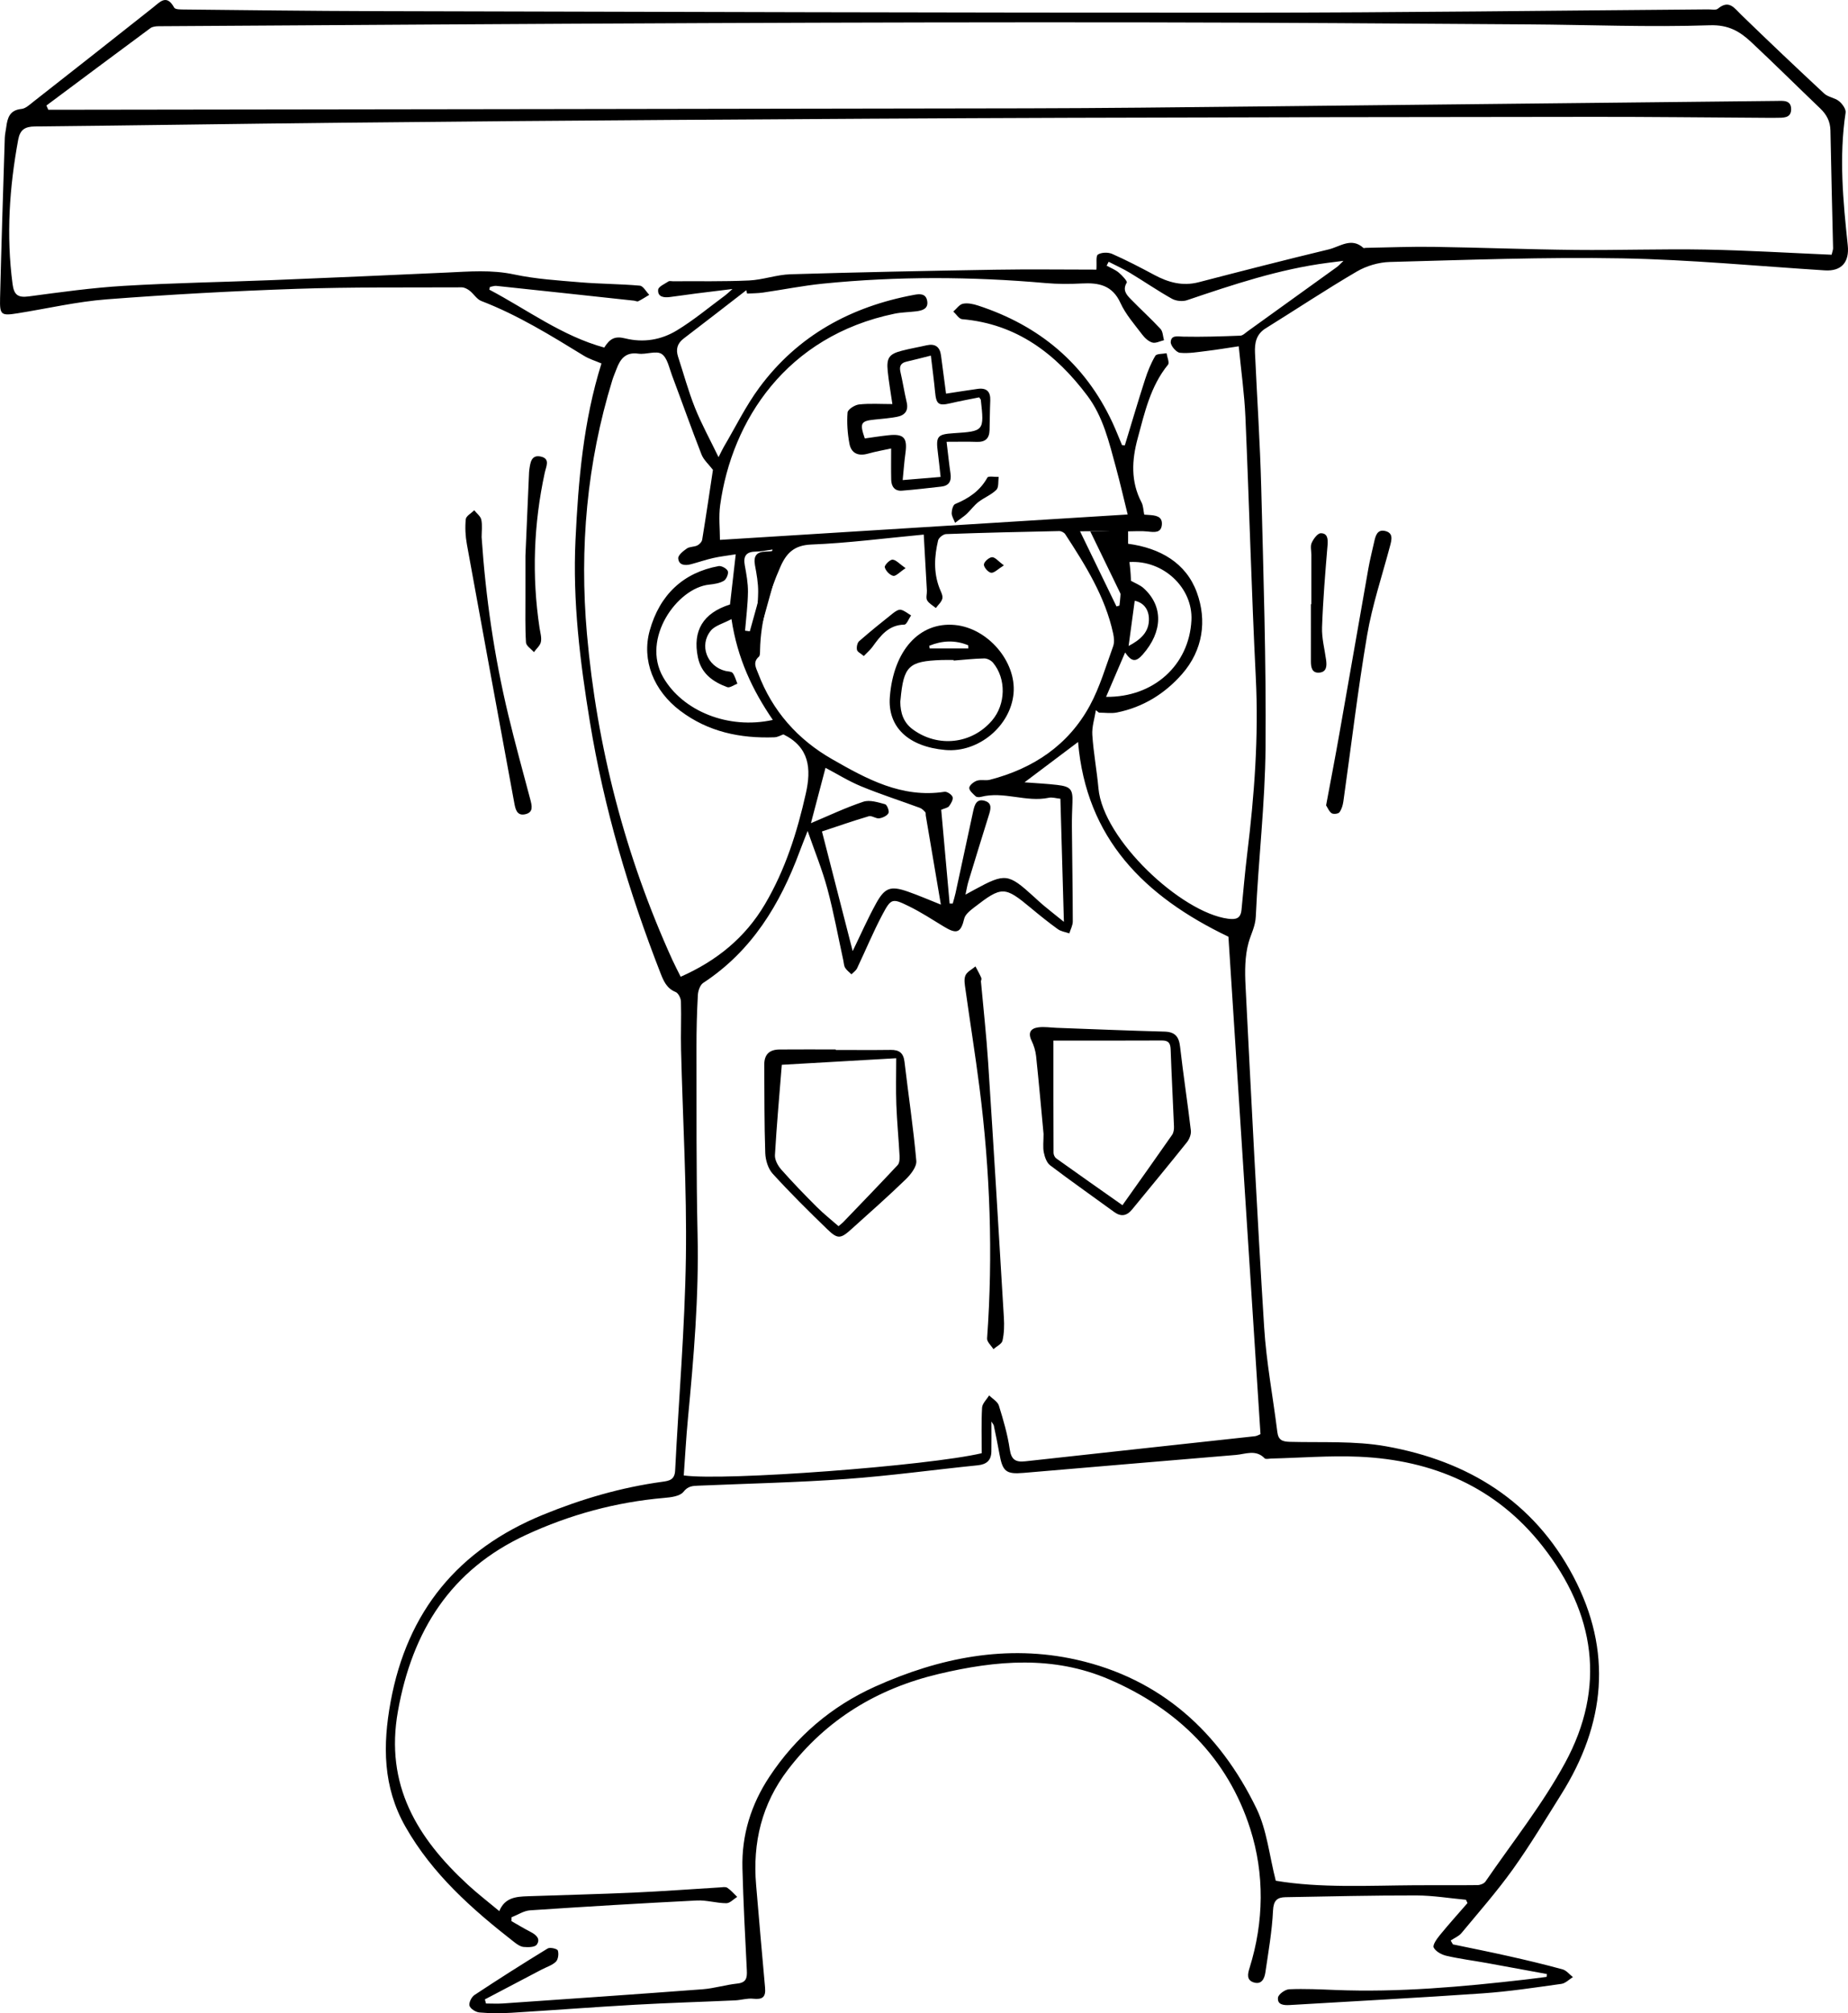 <?xml version="1.0" encoding="utf-8"?>
<!-- Generator: Adobe Illustrator 16.0.0, SVG Export Plug-In . SVG Version: 6.00 Build 0)  -->
<!DOCTYPE svg PUBLIC "-//W3C//DTD SVG 1.1//EN" "http://www.w3.org/Graphics/SVG/1.1/DTD/svg11.dtd">
<svg version="1.1" id="レイヤー_1" xmlns="http://www.w3.org/2000/svg" xmlns:xlink="http://www.w3.org/1999/xlink" x="0px"
	 y="0px" viewBox="0 0 189.205 206.104" enable-background="new 0 0 189.205 206.104"
	 xml:space="preserve">
<path d="M49.756,205.11c0.579,0,1.161,0.035,1.738-0.004c6.813-0.474,13.629-0.939,20.439-1.453c1.19-0.09,2.358-0.459,3.549-0.584
	c0.937-0.097,1.021-0.59,0.981-1.363c-0.178-3.483-0.359-6.968-0.45-10.454c-0.088-3.399,0.889-6.524,2.761-9.354
	c2.722-4.114,6.354-7.22,10.829-9.234c6.578-2.96,13.483-4.352,20.616-2.749c8.63,1.94,14.634,7.407,18.426,15.235
	c1.067,2.203,1.311,4.807,1.974,7.392c4.549,0.766,9.46,0.491,14.362,0.46c2.1-0.014,4.199,0.015,6.298-0.014
	c0.276-0.002,0.664-0.152,0.81-0.365c2.758-4.021,5.829-7.877,8.147-12.141c4.227-7.774,3.083-15.324-2.299-22.186
	c-4.746-6.051-11.238-8.831-18.796-9.163c-2.993-0.132-6.003,0.116-9.006,0.188c-0.224,0.006-0.547,0.091-0.655-0.023
	c-0.898-0.939-1.964-0.428-2.949-0.347c-7.254,0.596-14.505,1.231-21.758,1.84c-1.785,0.151-2.126-0.156-2.451-1.97
	c-0.171-0.959-0.371-1.914-0.568-2.868c-0.021-0.101-0.106-0.187-0.248-0.424c0,1.127,0.015,2.103-0.005,3.077
	c-0.018,0.899-0.483,1.313-1.401,1.406c-4.478,0.452-8.941,1.075-13.428,1.398c-5.05,0.363-10.118,0.472-15.179,0.687
	c-0.587,0.025-1.049,0.035-1.522,0.634c-0.355,0.448-1.273,0.56-1.959,0.618c-4.95,0.427-9.676,1.714-14.167,3.794
	c-7.698,3.567-11.633,9.81-13.103,18.04c-1.352,7.56,1.972,12.988,7.164,17.773c0.991,0.914,2.065,1.737,3.213,2.696
	c0.561-1.387,1.721-1.481,2.894-1.522c3.639-0.127,7.279-0.212,10.916-0.375c2.923-0.131,5.841-0.353,8.761-0.528
	c0.262-0.017,0.589-0.086,0.775,0.037c0.377,0.25,0.678,0.614,1.011,0.932c-0.371,0.228-0.743,0.649-1.113,0.647
	c-1.008-0.005-2.021-0.33-3.02-0.28c-5.693,0.287-11.385,0.627-17.072,1.008c-0.646,0.044-1.267,0.466-1.898,0.713l-0.012,0.39
	c0.659,0.375,1.309,0.771,1.982,1.118c0.568,0.292,1.029,0.721,0.607,1.297c-0.197,0.27-0.888,0.273-1.339,0.23
	c-0.344-0.032-0.696-0.285-0.988-0.514c-4.309-3.363-8.362-6.953-11.117-11.803c-2.313-4.074-2.327-8.343-1.513-12.778
	c1.698-9.257,6.908-15.588,15.601-19.148c3.946-1.616,7.994-2.802,12.219-3.378c0.714-0.098,1.262-0.203,1.31-1.15
	c0.363-7.269,0.993-14.532,1.101-21.803c0.104-7.088-0.323-14.182-0.495-21.274c-0.04-1.647,0.037-3.298-0.012-4.945
	c-0.01-0.339-0.269-0.857-0.542-0.967c-0.921-0.371-1.241-1.14-1.555-1.945c-3.252-8.34-5.781-16.871-7.229-25.732
	c-1.009-6.168-1.765-12.325-1.47-18.588c0.288-6.123,0.813-12.204,2.659-18.084c-0.62-0.267-1.254-0.455-1.798-0.789
	c-3.391-2.078-6.769-4.171-10.506-5.607c-0.464-0.179-0.774-0.732-1.196-1.058c-0.227-0.176-0.54-0.341-0.814-0.339
	c-5.632,0.027-11.268-0.039-16.896,0.154c-6.483,0.222-12.968,0.576-19.437,1.073c-3.056,0.235-6.074,0.942-9.11,1.426
	c-1.713,0.273-1.858,0.19-1.816-1.541C0.14,25.056,0.319,19.586,0.49,14.115c0.012-0.372,0.104-0.742,0.152-1.113
	c0.123-0.947,0.358-1.733,1.555-1.848c0.434-0.042,0.854-0.453,1.236-0.751c4.074-3.195,8.145-6.393,12.202-9.609
	c0.755-0.599,1.417-1.433,2.2-0.011c0.108,0.198,0.684,0.187,1.043,0.19c6.458,0.065,12.917,0.151,19.375,0.167
	c29.74,0.07,59.479,0.17,89.22,0.158c15.808-0.006,31.615-0.216,47.423-0.337c0.337-0.002,0.784,0.1,0.991-0.073
	c1.142-0.953,1.674-0.065,2.389,0.628c2.8,2.717,5.628,5.402,8.487,8.057c0.404,0.375,1.093,0.434,1.528,0.788
	c0.334,0.271,0.724,0.815,0.669,1.173c-0.69,4.545-0.255,9.065,0.22,13.582c0.18,1.712-0.628,2.673-2.344,2.564
	c-6.927-0.438-13.85-1.104-20.782-1.23c-7.915-0.144-15.839,0.162-23.757,0.37c-1.142,0.031-2.392,0.399-3.378,0.976
	c-3.166,1.852-6.225,3.886-9.341,5.822c-0.966,0.6-1.132,1.503-1.087,2.497c0.21,4.609,0.521,9.216,0.639,13.829
	c0.225,8.856,0.513,17.717,0.441,26.574c-0.046,5.767-0.738,11.526-0.997,17.295c-0.047,1.04-0.492,1.797-0.739,2.683
	c-0.389,1.398-0.387,2.95-0.312,4.426c0.591,11.656,1.176,23.313,1.906,34.962c0.224,3.587,0.908,7.146,1.349,10.719
	c0.102,0.818,0.5,0.984,1.267,1.006c3.299,0.088,6.661-0.115,9.881,0.461c8.35,1.494,15.09,5.604,19.161,13.322
	c4.035,7.651,3.277,15.108-1.246,22.312c-1.616,2.575-3.179,5.192-4.944,7.66c-1.626,2.271-3.479,4.382-5.267,6.536
	c-0.274,0.33-0.731,0.51-1.104,0.76c0.075,0.132,0.15,0.265,0.227,0.397c1.924,0.403,3.854,0.784,5.772,1.218
	c1.828,0.41,3.652,0.845,5.459,1.341c0.395,0.108,0.706,0.52,1.056,0.792c-0.393,0.24-0.763,0.636-1.18,0.693
	c-2.676,0.372-5.354,0.782-8.045,0.969c-6.586,0.459-13.18,0.801-19.77,1.197c-0.615,0.037-1.284-0.025-1.2-0.758
	c0.039-0.339,0.731-0.841,1.146-0.857c1.571-0.068,3.15,0.012,4.726,0.074c6.512,0.258,12.976-0.324,19.432-1.065
	c0.735-0.084,1.468-0.185,2.202-0.277c0.008-0.098,0.016-0.194,0.023-0.292c-2.061-0.378-4.121-0.762-6.183-1.133
	c-1.366-0.245-2.747-0.42-4.097-0.732c-0.494-0.113-1.1-0.44-1.308-0.848c-0.13-0.254,0.324-0.893,0.629-1.266
	c0.914-1.12,1.884-2.195,2.832-3.287c-0.052-0.112-0.105-0.224-0.157-0.336c-1.694-0.156-3.388-0.44-5.082-0.443
	c-4.466-0.008-8.932,0.1-13.397,0.179c-0.855,0.016-1.227,0.341-1.275,1.371c-0.101,2.119-0.474,4.229-0.783,6.334
	c-0.09,0.608-0.37,1.265-1.17,1.026c-0.786-0.233-0.639-0.883-0.446-1.495c1.48-4.731,1.532-9.628,0.073-14.216
	c-2.31-7.27-7.433-12.296-14.445-15.316c-5.733-2.469-11.592-1.949-17.458-0.557c-6.276,1.491-11.504,4.646-15.449,9.818
	c-2.662,3.489-3.612,7.443-3.246,11.762c0.298,3.512,0.599,7.022,0.918,10.533c0.087,0.962-0.252,1.239-1.217,1.134
	c-0.604-0.066-1.232,0.141-1.853,0.169c-3.411,0.156-6.825,0.254-10.233,0.447c-4.231,0.239-8.458,0.567-12.688,0.824
	c-1.082,0.065-2.178,0.061-3.256-0.033c-0.374-0.033-0.92-0.375-1.013-0.687c-0.089-0.3,0.204-0.897,0.507-1.099
	c2.47-1.633,4.97-3.221,7.497-4.765c0.237-0.146,0.976,0.026,1.037,0.205c0.116,0.334,0.041,0.919-0.196,1.15
	c-0.386,0.374-0.968,0.546-1.465,0.807c-1.936,1.015-3.87,2.033-5.806,3.05L49.756,205.11z M4.753,10.802
	c0.064,0.146,0.128,0.29,0.192,0.435c0.436,0,0.871,0,1.307,0c32.931-0.046,65.86-0.083,98.791-0.146
	c7.81-0.015,15.619-0.105,23.428-0.187c17.796-0.183,35.592-0.381,53.388-0.57c0.665-0.007,1.528-0.132,1.525,0.849
	c-0.002,0.957-0.854,0.864-1.526,0.878c-0.487,0.009-0.977,0.001-1.464-0.002c-5.745-0.033-11.489-0.101-17.233-0.096
	c-17.835,0.015-35.67,0.039-53.504,0.097c-13.741,0.044-27.483,0.129-41.225,0.22c-11.226,0.075-22.451,0.167-33.677,0.286
	c-10.399,0.11-20.798,0.276-31.197,0.38c-1.012,0.01-1.509,0.353-1.692,1.344c-0.907,4.903-1.236,9.818-0.58,14.785
	c0.147,1.123,0.549,1.418,1.66,1.271c3.235-0.431,6.477-0.886,9.73-1.08c5.094-0.305,10.2-0.386,15.301-0.592
	c5.926-0.238,11.851-0.501,17.775-0.77c2.297-0.105,4.564-0.301,6.877,0.192c2.227,0.475,4.531,0.616,6.811,0.808
	c2.018,0.168,4.051,0.162,6.068,0.342c0.347,0.032,0.645,0.612,0.965,0.938c-0.373,0.223-0.737,0.465-1.126,0.657
	c-0.109,0.054-0.29-0.044-0.438-0.06c-4.694-0.507-9.389-1.017-14.086-1.512c-0.214-0.023-0.44,0.07-0.662,0.109
	c-0.021,0.092-0.043,0.185-0.063,0.276c3.885,2.047,7.433,4.74,11.766,5.928c0.585-0.919,1.091-1.199,2.141-0.939
	c1.892,0.468,3.696,0.151,5.288-0.813c1.727-1.046,3.29-2.36,4.921-3.563c0.208-0.153,0.392-0.339,0.781-0.68
	c-1.437,0.177-2.589,0.314-3.739,0.461c-0.893,0.115-1.783,0.252-2.676,0.362c-0.607,0.077-1.268,0-1.194-0.756
	c0.031-0.315,0.67-0.586,1.056-0.843c0.105-0.07,0.294-0.016,0.443-0.017c2.602-0.016,5.205,0.041,7.802-0.079
	c1.423-0.065,2.827-0.594,4.248-0.636c6.976-0.21,13.953-0.35,20.931-0.466c3.51-0.059,7.021-0.01,10.388-0.01
	c0.052-0.688-0.073-1.4,0.158-1.544c0.366-0.23,1.043-0.246,1.461-0.063c1.471,0.65,2.902,1.395,4.32,2.156
	c1.438,0.77,2.895,1.168,4.538,0.741c4.428-1.15,8.859-2.288,13.307-3.359c1.149-0.276,2.327-1.274,3.561-0.146
	c0.038,0.034,0.145-0.012,0.219-0.013c2.323-0.039,4.646-0.137,6.967-0.102c4.842,0.072,9.682,0.265,14.523,0.314
	c4.429,0.045,8.859-0.115,13.286-0.035c4.309,0.077,8.613,0.344,12.933,0.528c0.075-0.321,0.155-0.5,0.151-0.676
	c-0.088-4.012-0.199-8.024-0.271-12.037c-0.017-0.932-0.384-1.632-1.04-2.259c-2.358-2.255-4.675-4.556-7.058-6.787
	c-1.173-1.097-2.332-1.798-4.254-1.733c-6.187,0.209-12.386-0.05-18.581-0.09c-13.028-0.085-26.057-0.188-39.085-0.205
	c-15.094-0.021-30.188,0.012-45.282,0.073C53.48,2.442,34.857,2.57,16.234,2.685c-0.283,0.002-0.626,0.041-0.84,0.199
	C11.838,5.511,8.297,8.158,4.753,10.802 M125.771,95.897c-8.634-4.136-14.556-10.066-15.395-19.934
	c-1.915,1.442-3.647,2.746-5.483,4.128c1.213,0.094,2.293,0.142,3.363,0.269c1.374,0.164,1.595,0.461,1.543,1.809
	c-0.031,0.825-0.062,1.651-0.054,2.477c0.027,3.228,0.084,6.456,0.09,9.684c0.001,0.407-0.229,0.817-0.354,1.225
	c-0.395-0.138-0.848-0.195-1.173-0.429c-0.944-0.68-1.851-1.41-2.745-2.155c-2.709-2.255-2.985-2.266-5.813-0.082
	c-0.237,0.184-0.477,0.37-0.682,0.587c-0.146,0.156-0.293,0.352-0.342,0.554c-0.352,1.479-0.77,1.637-2.101,0.824
	c-1.183-0.722-2.35-1.483-3.591-2.089c-1.682-0.821-1.804-0.801-2.695,0.877c-0.947,1.784-1.717,3.662-2.589,5.488
	c-0.115,0.241-0.378,0.412-0.572,0.616c-0.221-0.218-0.489-0.409-0.648-0.667c-0.13-0.211-0.131-0.502-0.188-0.757
	c-0.536-2.454-0.985-4.93-1.636-7.352c-0.515-1.917-1.276-3.768-2.017-5.9c-0.351,0.9-0.589,1.489-0.811,2.084
	c-2.012,5.429-4.901,10.205-9.878,13.47c-0.322,0.211-0.526,0.804-0.55,1.232c-0.099,1.797-0.146,3.598-0.142,5.398
	c0.014,6.381-0.032,12.764,0.112,19.142c0.143,6.324-0.395,12.599-0.991,18.877c-0.184,1.926-0.285,3.859-0.423,5.775
	c4.138,0.587,25.017-0.982,30.508-2.275c0-1.533-0.054-3.101,0.034-4.66c0.024-0.432,0.47-0.84,0.722-1.258
	c0.344,0.343,0.87,0.631,0.998,1.041c0.457,1.465,0.891,2.954,1.112,4.467c0.161,1.093,0.61,1.349,1.612,1.237
	c7.829-0.868,15.662-1.708,23.492-2.566c0.206-0.021,0.399-0.146,0.57-0.211C127.954,129.713,126.854,112.685,125.771,95.897
	 M115.455,52.671c-0.391-1.575-0.77-3.237-1.218-4.881c-0.69-2.533-1.294-5.126-2.904-7.27c-3.228-4.299-7.235-7.364-12.828-7.844
	c-0.32-0.027-0.602-0.511-0.901-0.782c0.328-0.281,0.623-0.728,0.992-0.801c0.484-0.096,1.053,0.027,1.542,0.188
	c6.267,2.048,10.943,5.939,13.753,11.964c0.356,0.765,0.661,1.554,0.99,2.332c0.094,0.006,0.188,0.012,0.282,0.018
	c0.683-2.237,1.343-4.482,2.06-6.709c0.273-0.849,0.61-1.695,1.062-2.458c0.139-0.233,0.755-0.185,1.151-0.266
	c0.06,0.4,0.319,0.962,0.148,1.173c-1.798,2.206-2.387,4.894-3.101,7.529c-0.604,2.221-0.733,4.423,0.386,6.56
	c0.191,0.364,0.19,0.829,0.281,1.261c0.161,0.011,0.31,0.021,0.459,0.032c0.658,0.047,1.411,0.106,1.348,0.979
	c-0.064,0.898-0.779,0.792-1.46,0.716c-0.654-0.072-1.322-0.015-1.998-0.015v1.271c3.278,0.44,5.934,1.96,7.037,4.981
	c1.051,2.876,0.627,5.912-1.507,8.351c-1.765,2.018-4,3.402-6.669,3.94c-0.593,0.119-1.23,0.017-1.847,0.017
	c-0.104-0.085-0.208-0.169-0.313-0.253c-0.132,0.846-0.42,1.702-0.365,2.535c0.121,1.832,0.463,3.646,0.629,5.477
	c0.474,5.229,8.463,12.699,13.259,13.338c0.839,0.111,1.3-0.028,1.387-0.916c0.187-1.902,0.348-3.808,0.579-5.705
	c0.734-6.004,1.188-12.008,0.883-18.074c-0.445-8.88-0.675-17.772-1.062-26.656c-0.103-2.378-0.441-4.744-0.685-7.252
	c-1.25,0.186-2.242,0.354-3.24,0.474c-0.927,0.11-1.872,0.284-2.784,0.191c-0.366-0.037-0.952-0.721-0.938-1.091
	c0.031-0.746,0.693-0.574,1.295-0.561c1.941,0.041,3.885-0.026,5.826-0.1c0.26-0.009,0.52-0.28,0.763-0.454
	c3.046-2.188,6.09-4.379,9.13-6.574c0.18-0.13,0.327-0.305,0.672-0.632c-0.709,0.09-1.151,0.145-1.594,0.202
	c-4.979,0.644-9.705,2.231-14.433,3.83c-0.453,0.152-1.122,0.082-1.54-0.154c-1.468-0.823-2.858-1.781-4.301-2.65
	c-0.698-0.421-1.447-0.758-2.174-1.132c-0.068,0.134-0.137,0.267-0.205,0.4c0.416,0.229,0.876,0.404,1.234,0.702
	c0.348,0.288,0.907,0.894,0.825,1.03c-0.45,0.746-0.05,1.22,0.384,1.667c1.009,1.04,2.087,2.014,3.071,3.075
	c0.247,0.267,0.245,0.764,0.357,1.154c-0.399,0.094-0.84,0.338-1.187,0.242c-0.396-0.11-0.78-0.467-1.041-0.814
	c-0.791-1.048-1.692-2.061-2.227-3.235c-0.829-1.824-2.224-2.093-3.951-2.001c-1.231,0.065-2.478,0.068-3.705-0.04
	c-7.61-0.673-15.218-0.705-22.819,0.06c-2.048,0.207-4.076,0.617-6.116,0.911c-0.539,0.079-1.091,0.072-1.637,0.104
	c-0.028-0.114-0.056-0.229-0.084-0.342c-2.135,1.65-4.263,3.31-6.409,4.944c-0.66,0.504-0.821,1.108-0.573,1.868
	c0.57,1.745,1.051,3.526,1.73,5.227c0.661,1.65,1.525,3.216,2.412,5.049c0.282-0.553,0.4-0.819,0.547-1.068
	c1.199-2.031,2.242-4.178,3.637-6.065c3.938-5.325,9.374-8.281,15.822-9.48c0.567-0.106,1.211-0.167,1.353,0.598
	c0.151,0.823-0.479,1.003-1.111,1.084c-0.743,0.096-1.504,0.094-2.233,0.245c-11.055,2.293-16.655,10.908-17.85,19.604
	c-0.164,1.193-0.022,2.429-0.022,3.551C87.673,54.4,101.565,53.535,115.455,52.671 M75.327,56.748
	c-0.918,0.148-1.624,0.224-2.312,0.381c-0.766,0.175-1.513,0.434-2.272,0.636c-0.603,0.159-1.253,0.108-1.303-0.607
	c-0.022-0.32,0.515-0.752,0.885-1.006c0.288-0.199,0.737-0.15,1.066-0.31c0.218-0.105,0.466-0.368,0.502-0.593
	c0.402-2.466,0.766-4.937,1.1-7.147c-0.432-0.566-0.951-1.013-1.171-1.576c-1.052-2.689-2.01-5.413-3.026-8.115
	c-0.291-0.771-0.479-1.803-1.06-2.177c-0.563-0.362-1.588,0.086-2.381-0.027c-1.298-0.183-1.842,0.529-2.229,1.556
	c-0.146,0.387-0.313,0.766-0.435,1.159c-2.61,8.476-3.37,17.192-2.6,25.953c1.02,11.582,3.914,22.752,8.739,33.376
	c0.26,0.571,0.553,1.125,0.859,1.746c3.699-1.636,6.61-4.007,8.627-7.423c2.084-3.529,3.301-7.375,4.191-11.35
	c0.564-2.52,0.382-4.715-2.298-6.041c-0.238,0.081-0.578,0.286-0.926,0.299c-3.505,0.126-6.779-0.552-9.651-2.724
	c-2.696-2.038-3.958-5.158-3.111-8.204c1.025-3.688,3.464-5.943,7.056-6.599c0.291-0.052,0.849,0.257,0.942,0.519
	c0.092,0.261-0.149,0.834-0.41,0.987c-0.432,0.253-0.989,0.337-1.505,0.391c-3.281,0.345-6.965,5.528-4.712,9.471
	c1.975,3.457,6.664,5.394,11.233,4.38c-2.083-3.049-3.631-6.299-4.232-10.322c-0.864,0.463-1.685,0.659-2.112,1.178
	c-1.232,1.497-0.386,3.678,1.496,4.129c0.256,0.06,0.615,0.049,0.738,0.213c0.232,0.309,0.328,0.722,0.481,1.092
	c-0.351,0.128-0.772,0.452-1.039,0.354c-1.458-0.539-2.659-1.38-3.004-3.056c-0.558-2.71,0.523-4.533,3.289-5.406
	C74.93,60.257,75.117,58.602,75.327,56.748 M94.576,54.729c-4.045,0.38-7.771,0.872-11.51,1.018
	c-1.756,0.069-2.549,0.881-3.158,2.261c-1.207,2.735-2.035,5.561-2.092,8.575c-0.005,0.221,0.01,0.532-0.119,0.646
	c-0.658,0.574-0.288,1.145-0.067,1.728c1.452,3.835,4.044,6.749,7.546,8.755c3.541,2.028,7.157,4.022,11.525,3.349
	c0.259-0.04,0.746,0.283,0.828,0.535c0.081,0.253-0.158,0.668-0.36,0.935c-0.133,0.176-0.446,0.215-0.804,0.37
	c0.289,3.207,0.575,6.404,0.862,9.6h0.317c0.096-0.354,0.208-0.705,0.286-1.063c0.604-2.784,1.207-5.569,1.802-8.356
	c0.143-0.667,0.334-1.354,1.202-1.092c0.797,0.241,0.586,0.896,0.396,1.501c-0.706,2.254-1.398,4.513-2.086,6.773
	c-0.109,0.36-0.167,0.737-0.296,1.324c0.467-0.257,0.692-0.381,0.918-0.504c3.159-1.715,3.449-1.68,6.089,0.721
	c0.334,0.304,0.66,0.615,1.007,0.902c0.61,0.507,1.234,0.998,2.064,1.667c-0.125-4.387-0.241-8.46-0.358-12.601
	c-0.447-0.045-0.833-0.176-1.176-0.103c-2.328,0.495-4.63-0.7-6.956-0.09c-0.17,0.045-0.437,0.043-0.544-0.058
	c-0.271-0.254-0.672-0.592-0.654-0.87c0.02-0.269,0.461-0.62,0.785-0.728c0.406-0.137,0.904,0.015,1.326-0.095
	c4.436-1.147,8.026-3.533,10.235-7.598c1.027-1.893,1.638-4.017,2.38-6.057c0.143-0.39,0.099-0.893,0.007-1.314
	c-0.819-3.781-2.837-6.991-4.907-10.169c-0.112-0.173-0.408-0.326-0.615-0.322c-3.864,0.078-7.729,0.168-11.591,0.308
	c-0.288,0.011-0.748,0.377-0.813,0.652c-0.382,1.626-0.478,3.265,0.139,4.875c0.134,0.349,0.364,0.742,0.299,1.063
	c-0.072,0.357-0.433,0.657-0.667,0.981c-0.307-0.258-0.705-0.464-0.892-0.79c-0.146-0.254-0.009-0.659-0.026-0.996
	C94.799,58.602,94.69,56.74,94.576,54.729 M84.156,85.122c1.084,4.219,2.12,8.256,3.145,12.247c0.783-1.61,1.519-3.291,2.402-4.891
	c0.894-1.621,1.497-1.808,3.232-1.205c1.102,0.383,2.174,0.852,3.395,1.337c-0.535-3.158-1.042-6.146-1.549-9.134
	c-0.018-0.111,0.017-0.263-0.045-0.328c-0.16-0.17-0.339-0.362-0.549-0.44c-1.999-0.738-4.033-1.389-6.002-2.201
	c-1.299-0.535-2.507-1.291-3.666-1.901c-0.512,1.942-1.014,3.846-1.493,5.666c1.77-0.742,3.531-1.583,5.369-2.196
	c0.649-0.216,1.503,0.063,2.226,0.257c0.199,0.053,0.451,0.711,0.345,0.909c-0.15,0.278-0.603,0.488-0.949,0.535
	c-0.342,0.045-0.762-0.304-1.069-0.214C87.307,84.047,85.69,84.614,84.156,85.122 M115.667,59.392
	c0.556,0.315,1.057,0.495,1.422,0.825c2.021,1.826,1.974,4.444-0.087,6.784c-0.706,0.803-1.142,0.768-1.808-0.203
	c-0.653,1.523-1.291,3.01-1.949,4.544c4.87,0.059,8.506-3.255,8.738-7.836c0.168-3.322-2.883-6.213-6.401-5.962
	C115.612,58.199,115.643,58.859,115.667,59.392 M114.309,62.085c0.101-0.028,0.2-0.056,0.301-0.084
	c0.331-2.439,0.067-4.845-0.609-7.218c-0.046-0.163-0.309-0.368-0.479-0.376c-0.87-0.038-1.742-0.018-2.945-0.018
	C111.893,57.104,113.101,59.595,114.309,62.085 M76.281,64.567c0.163,0.021,0.325,0.043,0.488,0.063
	c0.762-2.741,1.523-5.483,2.327-8.372c-0.67,0.088-1.179,0.207-1.688,0.21c-0.989,0.007-1.334,0.437-1.154,1.41
	c0.165,0.9,0.335,1.818,0.325,2.725C76.563,61.925,76.389,63.245,76.281,64.567 M115.551,66.133
	c1.179-0.624,2.158-1.416,2.076-2.886c-0.052-0.91-0.574-1.564-1.451-1.744C115.968,63.044,115.767,64.532,115.551,66.133"/>
<path d="M49.31,54.994c0.416,6.142,1.293,12.223,2.733,18.214c0.692,2.878,1.477,5.734,2.239,8.596
	c0.173,0.655,0.374,1.354-0.501,1.554c-0.882,0.201-1.015-0.548-1.134-1.192c-1.62-8.812-3.248-17.622-4.845-26.438
	c-0.152-0.84-0.198-1.727-0.114-2.574c0.033-0.33,0.563-0.61,0.867-0.913c0.252,0.318,0.646,0.606,0.721,0.961
	C49.398,53.775,49.31,54.395,49.31,54.994"/>
<path d="M135.771,82.45c0.468-2.518,0.932-4.907,1.354-7.305c0.999-5.641,1.974-11.288,2.971-16.929
	c0.163-0.921,0.395-1.831,0.599-2.745c0.135-0.606,0.304-1.293,1.105-1.114c0.882,0.199,0.685,0.903,0.513,1.551
	c-0.805,3.039-1.818,6.043-2.344,9.13c-0.961,5.645-1.625,11.34-2.43,17.011c-0.055,0.389-0.178,0.81-0.405,1.115
	c-0.117,0.156-0.618,0.211-0.798,0.091C136.069,83.075,135.935,82.7,135.771,82.45"/>
<path d="M53.796,56.888c0.121-2.772,0.241-5.545,0.362-8.317c0.006-0.151,0.01-0.301,0.031-0.45
	c0.104-0.717,0.183-1.604,1.188-1.378c0.982,0.222,0.536,1.004,0.396,1.658c-1.135,5.257-1.335,10.549-0.533,15.873
	c0.073,0.481,0.233,0.991,0.14,1.444c-0.078,0.381-0.466,0.698-0.716,1.044c-0.283-0.327-0.789-0.641-0.811-0.984
	c-0.095-1.533-0.054-3.075-0.058-4.613C53.792,59.741,53.795,58.314,53.796,56.888"/>
<path d="M134.26,61.854c0-1.687-0.001-3.372,0-5.059c0-0.412-0.12-0.88,0.036-1.224c0.183-0.402,0.603-0.977,0.926-0.98
	c0.701-0.008,0.752,0.578,0.697,1.234c-0.235,2.796-0.464,5.595-0.563,8.398c-0.039,1.108,0.264,2.228,0.415,3.341
	c0.081,0.602,0.063,1.227-0.686,1.296c-0.763,0.07-0.871-0.539-0.87-1.153c0.003-1.952,0.001-3.902,0.001-5.853H134.26z"/>
<path d="M115.354,62.085c-1.208-2.49-2.416-4.981-3.732-7.695c1.202,0,2.075-0.021,2.945,0.017c0.17,0.008,0.432,0.213,0.479,0.376
	c0.677,2.373,0.939,4.779,0.608,7.218C115.555,62.029,115.454,62.057,115.354,62.085"/>
<path d="M77.327,64.566c0.105-1.321,0.282-2.642,0.297-3.964c0.011-0.907-0.159-1.825-0.325-2.724
	c-0.179-0.974,0.166-1.404,1.154-1.411c0.51-0.003,1.02-0.122,1.688-0.21c-0.802,2.889-1.563,5.631-2.326,8.372
	C77.652,64.609,77.489,64.588,77.327,64.566"/>
<path d="M106.843,116.085c-0.235-2.512-0.476-5.236-0.762-7.955c-0.058-0.543-0.228-1.099-0.465-1.59
	c-0.393-0.813-0.098-1.261,0.688-1.364c0.62-0.082,1.265,0.026,1.898,0.049c3.67,0.134,7.338,0.29,11.009,0.386
	c1.089,0.028,1.493,0.504,1.612,1.555c0.324,2.862,0.766,5.711,1.102,8.572c0.045,0.385-0.153,0.887-0.405,1.202
	c-1.848,2.313-3.736,4.594-5.614,6.883c-0.541,0.66-1.136,0.769-1.855,0.241c-2.178-1.591-4.39-3.138-6.538-4.766
	c-0.352-0.269-0.548-0.849-0.644-1.318C106.76,117.439,106.843,116.861,106.843,116.085 M107.853,106.529
	c0,4.095-0.004,7.797,0.012,11.499c0.001,0.192,0.124,0.456,0.276,0.565c2.216,1.584,4.445,3.147,6.78,4.791
	c1.729-2.441,3.42-4.813,5.084-7.203c0.154-0.222,0.202-0.565,0.192-0.847c-0.104-2.621-0.25-5.24-0.34-7.86
	c-0.021-0.645-0.188-0.957-0.89-0.954C115.233,106.539,111.498,106.529,107.853,106.529"/>
<path d="M85.564,107.492c1.876,0,3.754,0.017,5.631-0.007c0.859-0.012,1.304,0.305,1.41,1.209c0.397,3.385,0.909,6.758,1.21,10.15
	c0.054,0.604-0.572,1.397-1.086,1.896c-1.804,1.747-3.69,3.411-5.557,5.094c-1.103,0.995-1.405,1.043-2.461,0.021
	c-1.915-1.852-3.81-3.73-5.603-5.698c-0.471-0.517-0.733-1.395-0.758-2.118c-0.104-2.999-0.078-6.002-0.102-9.004
	c-0.009-1.055,0.486-1.584,1.574-1.592c1.914-0.017,3.826-0.004,5.74-0.004C85.564,107.455,85.564,107.474,85.564,107.492
	 M80.044,109.01c-0.256,3.206-0.53,6.226-0.703,9.249c-0.027,0.483,0.302,1.085,0.646,1.475c1.166,1.317,2.393,2.586,3.639,3.83
	c0.7,0.7,1.483,1.317,2.225,1.968c0.246-0.21,0.369-0.298,0.472-0.404c1.867-1.944,3.742-3.881,5.581-5.851
	c0.186-0.2,0.215-0.612,0.198-0.918c-0.095-1.76-0.266-3.516-0.332-5.274c-0.058-1.521-0.012-3.048-0.012-4.748
	C87.714,108.569,83.913,108.787,80.044,109.01"/>
<path d="M100.431,100.457c0.255,2.819,0.559,5.542,0.736,8.273c0.567,8.723,1.094,17.448,1.614,26.172
	c0.047,0.782,0.03,1.594-0.142,2.35c-0.077,0.343-0.604,0.582-0.929,0.868c-0.228-0.367-0.674-0.75-0.648-1.099
	c0.619-8.6,0.309-17.168-0.783-25.71c-0.428-3.347-0.963-6.678-1.431-10.019c-0.065-0.475-0.176-1.024-0.003-1.428
	c0.164-0.385,0.671-0.623,1.026-0.926c0.202,0.389,0.422,0.769,0.596,1.17C100.519,100.229,100.438,100.402,100.431,100.457"/>
<path d="M96.915,45.231c0.152,1.255,0.255,2.254,0.4,3.247c0.113,0.773-0.144,1.25-0.949,1.34c-1.338,0.149-2.676,0.309-4.017,0.415
	c-0.755,0.059-1.087-0.431-1.104-1.124c-0.024-1.003-0.007-2.008-0.007-3.196c-0.759,0.166-1.585,0.308-2.389,0.535
	c-0.992,0.278-1.697-0.052-1.881-1.023c-0.196-1.045-0.275-2.138-0.194-3.194c0.025-0.316,0.738-0.777,1.174-0.824
	c1.102-0.12,2.224-0.04,3.417-0.04c-0.188-1.295-0.371-2.323-0.476-3.359c-0.138-1.373,0.134-1.759,1.438-2.1
	c0.832-0.219,1.685-0.361,2.523-0.554c0.881-0.202,1.374,0.137,1.493,1.025c0.173,1.291,0.342,2.583,0.518,3.921
	c1.11-0.169,2.17-0.339,3.233-0.488c0.91-0.128,1.334,0.271,1.293,1.201c-0.044,1.011-0.045,2.023-0.073,3.035
	c-0.023,0.825-0.431,1.219-1.281,1.191C99.069,45.207,98.102,45.231,96.915,45.231 M100.252,40.68
	c-0.938,0.19-1.955,0.373-2.959,0.608c-1.195,0.28-1.438,0.1-1.555-1.147c-0.116-1.218-0.28-2.431-0.434-3.735
	c-0.949,0.236-1.706,0.438-2.469,0.611c-0.597,0.135-0.784,0.455-0.645,1.058c0.236,1.022,0.396,2.062,0.636,3.084
	c0.216,0.913-0.199,1.374-1.028,1.522c-0.736,0.133-1.486,0.199-2.233,0.272c-1.438,0.142-1.567,0.361-1.024,1.932
	c0.791-0.108,1.598-0.238,2.409-0.325c1.589-0.172,1.973,0.254,1.751,1.84c-0.12,0.862-0.18,1.733-0.282,2.749
	c1.42-0.117,2.597-0.215,3.883-0.322c-0.101-0.907-0.174-1.682-0.275-2.453c-0.225-1.709-0.067-1.915,1.604-2.023
	c3.127-0.203,3.146-0.226,2.787-3.427C100.413,40.892,100.377,40.863,100.252,40.68"/>
<path d="M97.786,53.522c-0.134-0.351-0.351-0.671-0.349-0.99c0.002-0.321,0.138-0.841,0.356-0.931
	c1.388-0.573,2.548-1.351,3.301-2.711c0.1-0.18,0.757-0.051,1.157-0.064c-0.069,0.45,0.021,1.058-0.237,1.317
	c-0.516,0.514-1.253,0.797-1.84,1.251c-0.438,0.337-0.771,0.807-1.173,1.193C98.771,52.81,98.495,52.982,97.786,53.522"/>
<path d="M91.106,71.333c0.379-4.751,3.032-7.685,6.649-7.351c3.367,0.311,6.311,3.738,6.016,7.005
	c-0.302,3.348-3.606,6.091-6.979,5.793C92.98,76.445,90.861,74.416,91.106,71.333 M97.642,67.627l-0.006-0.059
	c-0.412,0-0.824-0.013-1.235,0.002c-3.37,0.118-3.886,0.618-4.202,4.058c-0.007,0.074-0.023,0.148-0.023,0.222
	c0.012,1.138,0.319,2.124,1.298,2.837c2.574,1.877,6.032,1.49,8.095-0.928c1.406-1.649,1.472-4.261,0.101-5.913
	c-0.198-0.24-0.601-0.445-0.904-0.439C99.722,67.426,98.682,67.546,97.642,67.627 M95.144,66.11
	c0.013,0.093,0.025,0.185,0.038,0.277h3.955c-0.003-0.109-0.007-0.217-0.011-0.327C97.774,65.504,96.449,65.576,95.144,66.11"/>
<path d="M88.44,67.161c-0.309-0.263-0.654-0.415-0.699-0.632c-0.059-0.275,0.026-0.716,0.222-0.888
	c1.127-0.989,2.296-1.929,3.469-2.862c0.228-0.18,0.565-0.405,0.797-0.354c0.374,0.082,0.701,0.375,1.048,0.579
	c-0.228,0.329-0.449,0.937-0.684,0.941c-1.633,0.034-2.443,1.14-3.269,2.28C89.097,66.54,88.788,66.797,88.44,67.161"/>
<path d="M92.716,58.167c-0.614,0.404-0.998,0.847-1.267,0.785c-0.355-0.08-0.771-0.516-0.863-0.877
	c-0.051-0.198,0.515-0.786,0.791-0.779C91.738,57.306,92.088,57.731,92.716,58.167"/>
<path d="M102.779,57.881c-0.615,0.381-0.985,0.791-1.304,0.755c-0.296-0.034-0.753-0.556-0.739-0.844
	c0.015-0.28,0.525-0.734,0.834-0.748C101.883,57.031,102.214,57.465,102.779,57.881"/>
</svg>

